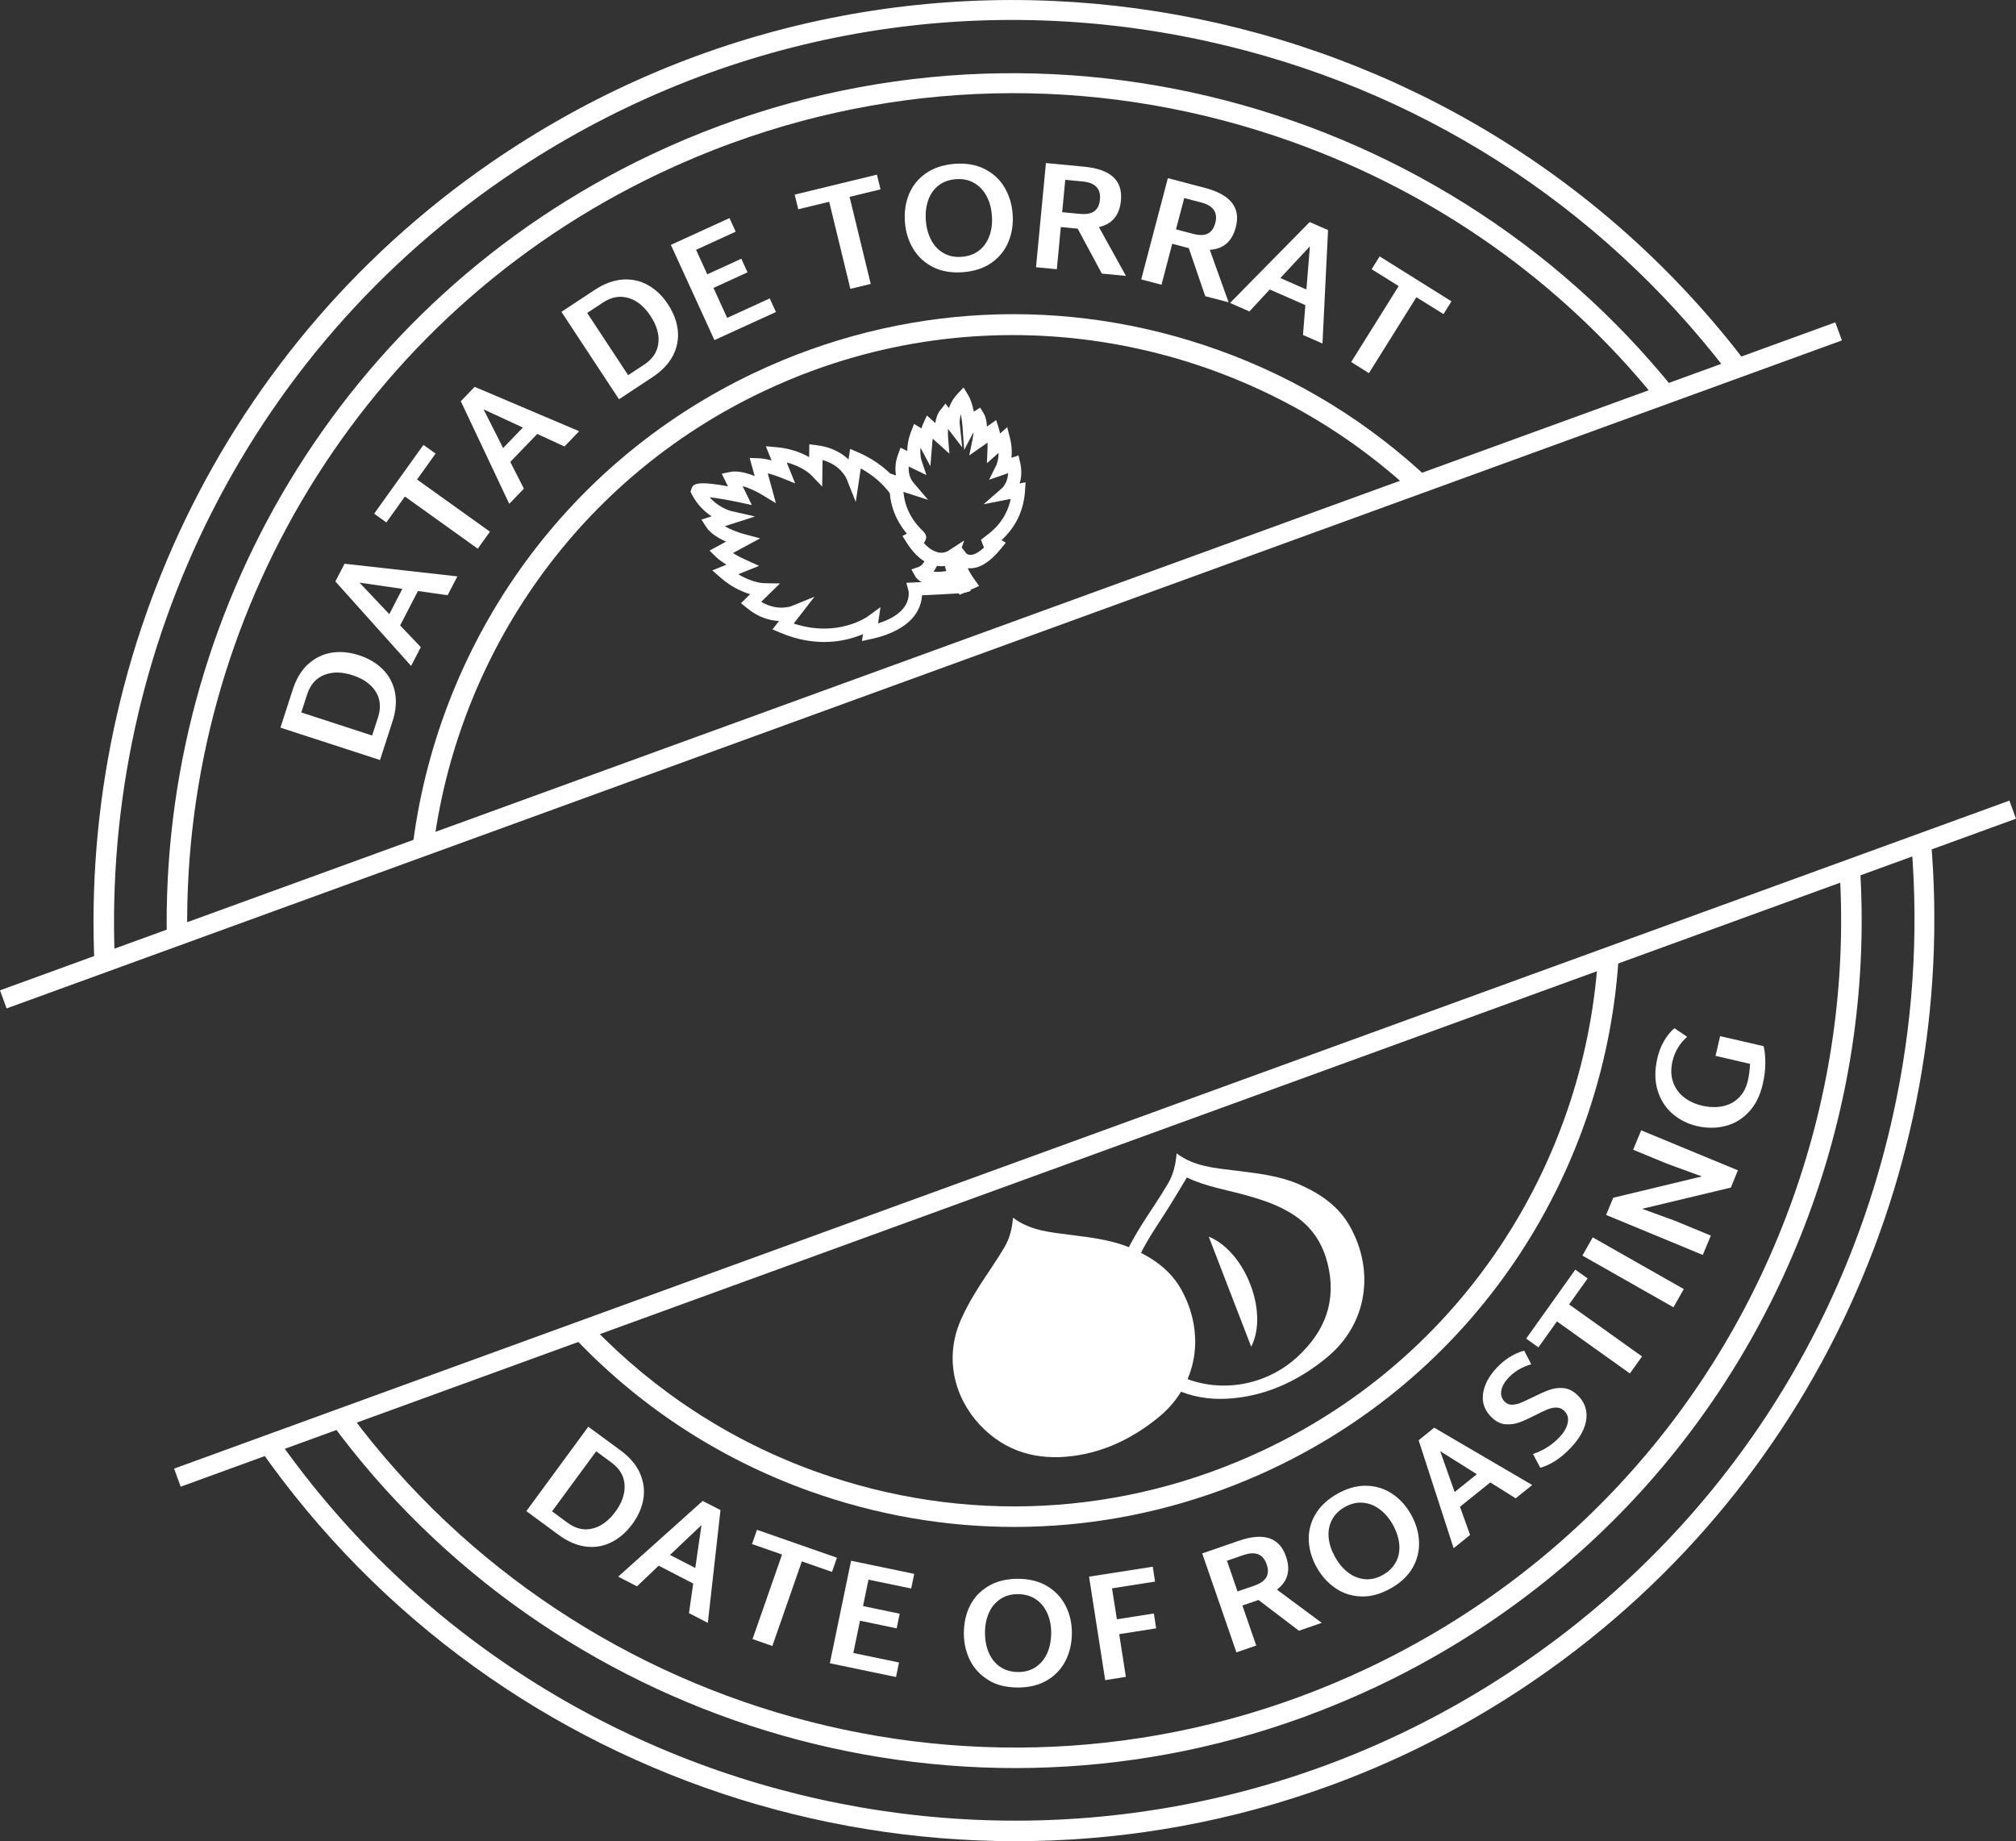 <svg xmlns="http://www.w3.org/2000/svg" id="Capa_1" data-name="Capa 1" viewBox="0 0 253.48 231.51"><rect x="0" y="0" width="253.48" height="231.51" fill="#333333" stroke="none"/><defs><style>      .cls-1 {        fill: #fff;      }    </style></defs><g><path class="cls-1" d="M127.38,153.11c2.17,1.65,4.73,1.83,7.24,2.16,2.71.35,5.42.65,7.95,1.82,2.49,1.15,4.64,2.65,5.99,5.11,3.02,5.5,2.04,11.94-2.84,15.96-2.93,2.41-6.26,4.14-10.02,4.79-4.41.76-8.53-.02-11.89-3.18-3.39-3.19-5.33-8.39-3.03-13.74,1.04-2.41,2.49-4.55,3.93-6.71.55-.83,1.09-1.66,1.59-2.52.67-1.12.96-2.36,1.07-3.69Z"></path><g><path class="cls-1" d="M147.94,145.02c2.23,1.68,4.87,1.85,7.45,2.17,2.79.35,5.57.64,8.17,1.82,2.56,1.16,4.78,2.69,6.18,5.2,3.14,5.62,2.16,12.25-2.82,16.4-2.99,2.49-6.41,4.29-10.26,4.98-4.52.81-8.75.04-12.22-3.19-3.5-3.25-5.53-8.58-3.2-14.09,1.05-2.48,2.53-4.68,4-6.91.56-.85,1.1-1.71,1.62-2.59.68-1.15.97-2.43,1.08-3.79ZM149.24,148.04c-.99,1.62-1.9,3.19-2.89,4.71-1.44,2.22-2.92,4.41-3.83,6.93-1.95,5.41,1.16,10.77,4.93,12.87,5.07,2.83,11.46,1.99,15.76-2.02,3.42-3.19,4.88-7.03,3.71-11.68-.55-2.19-1.63-4.06-3.42-5.48-1.93-1.54-4.19-2.33-6.52-3-2.63-.76-5.37-1.15-7.74-2.32Z"></path><path class="cls-1" d="M151.98,155.49c4.61,1.88,7.56,9.53,5.34,13.84l-5.34-13.84Z"></path></g></g><g><path class="cls-1" d="M38.75,83.51c.85-.78,1.83-1.26,2.93-1.44,1.1-.18,2.25-.07,3.44.31,1.21.39,2.22.99,3.01,1.78s1.3,1.75,1.53,2.88.12,2.37-.33,3.73l-1.55,4.79-12.52-4.07,1.55-4.79c.44-1.35,1.08-2.42,1.93-3.2ZM47.25,86.97c-.59-.94-1.56-1.63-2.92-2.07-1.34-.44-2.52-.45-3.56-.04-1.04.41-1.75,1.22-2.15,2.44l-.74,2.28,8.91,2.9.74-2.28c.39-1.21.3-2.29-.28-3.23Z"></path><path class="cls-1" d="M52.55,74.31l-2.24,4.33,2.6,2.73-1.22,2.36-9.52-10.62,1.15-2.23,14.19,1.59-1.23,2.37-3.73-.53ZM50.59,74.04l-5.39-.78,3.75,3.96,1.64-3.18Z"></path><path class="cls-1" d="M54.77,57.03l-2.33,3.26,9.16,6.56-1.53,2.14-9.16-6.56-2.33,3.26-1.54-1.1,6.2-8.65,1.54,1.1Z"></path><path class="cls-1" d="M67.54,54.57l-3.38,3.51,1.71,3.36-1.84,1.91-6.09-12.9,1.74-1.81,13.14,5.58-1.85,1.92-3.43-1.58ZM65.75,53.76l-4.95-2.29,2.46,4.87,2.48-2.58Z"></path><path class="cls-1" d="M78.3,35.15c1.15-.08,2.22.16,3.19.71.97.55,1.81,1.34,2.49,2.39.7,1.07,1.12,2.16,1.24,3.27s-.08,2.18-.61,3.2c-.53,1.02-1.39,1.92-2.58,2.71l-4.2,2.77-7.24-10.99,4.2-2.77c1.19-.78,2.35-1.21,3.51-1.29ZM82.78,43.16c.13-1.1-.2-2.24-.99-3.44-.78-1.18-1.69-1.93-2.76-2.25s-2.13-.14-3.2.56l-2,1.32,5.15,7.82,2.01-1.32c1.07-.7,1.66-1.6,1.79-2.7Z"></path><path class="cls-1" d="M96.78,37.52l.78,1.71-7.73,3.53-5.48-11.97,7.37-3.37.78,1.71-4.98,2.28,1.41,3.08,4.28-1.96.78,1.71-4.28,1.96,1.72,3.77,5.33-2.44Z"></path><path class="cls-1" d="M110.71,23.81l-3.89.94,2.66,10.95-2.56.62-2.66-10.95-3.89.94-.45-1.84,10.34-2.51.45,1.84Z"></path><path class="cls-1" d="M117.33,33.59c-1.06-.53-1.89-1.29-2.5-2.29-.6-.99-.95-2.11-1.05-3.36-.1-1.26.07-2.42.5-3.49.43-1.07,1.14-1.95,2.11-2.64.98-.69,2.18-1.09,3.62-1.21,1.43-.11,2.68.1,3.75.63,1.07.53,1.91,1.29,2.51,2.28.6.99.95,2.11,1.05,3.36.1,1.26-.07,2.43-.51,3.5-.44,1.08-1.14,1.96-2.11,2.65-.97.69-2.17,1.09-3.61,1.2-1.44.12-2.69-.1-3.76-.63ZM123.13,31.48c.59-.47,1.02-1.09,1.29-1.86.27-.77.37-1.62.29-2.56-.07-.93-.3-1.74-.69-2.45-.39-.71-.91-1.25-1.56-1.62-.66-.37-1.42-.53-2.28-.46-.87.07-1.61.34-2.2.81-.59.47-1.02,1.09-1.28,1.85-.26.76-.36,1.6-.29,2.53.07.94.3,1.76.68,2.48.38.71.9,1.26,1.56,1.63.66.38,1.42.53,2.3.46.86-.07,1.59-.34,2.18-.81Z"></path><path class="cls-1" d="M135.52,28.75l-2.14-.2-.5,5.3-2.62-.25,1.25-13.1,4.82.46c3.32.32,4.85,1.73,4.61,4.25-.17,1.85-1.1,2.96-2.77,3.34l3.4,6.14-3.03-.29-3.03-5.63ZM133.56,26.68l2.2.21c.81.08,1.42-.03,1.83-.33s.65-.79.71-1.47c.13-1.36-.59-2.12-2.16-2.27l-2.2-.21-.39,4.07Z"></path><path class="cls-1" d="M149.47,31.2l-2.08-.55-1.35,5.15-2.55-.67,3.35-12.73,4.68,1.23c3.22.85,4.51,2.49,3.86,4.94-.47,1.8-1.56,2.74-3.27,2.84l2.37,6.6-2.94-.77-2.07-6.05ZM147.87,28.84l2.13.56c.79.21,1.41.2,1.86-.03.45-.23.77-.67.94-1.33.35-1.32-.24-2.18-1.76-2.58l-2.14-.56-1.04,3.95Z"></path><path class="cls-1" d="M164.12,38.36l-4.47-1.96-2.56,2.76-2.43-1.07,10.01-10.17,2.31,1.01-.7,14.26-2.45-1.07.3-3.76ZM164.26,36.4l.44-5.43-3.72,3.99,3.28,1.44Z"></path><path class="cls-1" d="M181.49,39.49l-3.4-2.12-5.97,9.55-2.23-1.4,5.97-9.55-3.4-2.12,1.01-1.61,9.03,5.65-1.01,1.61Z"></path></g><g><path class="cls-1" d="M80.45,185.21c.47,1.05.62,2.13.45,3.23-.18,1.1-.64,2.16-1.38,3.17-.76,1.03-1.64,1.8-2.64,2.3-1,.51-2.07.69-3.21.55-1.14-.14-2.28-.63-3.44-1.48l-4.05-2.98,7.79-10.61,4.06,2.98c1.14.84,1.95,1.79,2.43,2.84ZM74.5,192.19c1.07-.26,2.03-.97,2.88-2.12.83-1.13,1.22-2.26,1.15-3.37-.06-1.11-.61-2.04-1.64-2.8l-1.93-1.42-5.55,7.55,1.93,1.42c1.03.76,2.08,1.01,3.15.74Z"></path><path class="cls-1" d="M87.15,199.1l-4.33-2.24-2.73,2.6-2.36-1.22,10.62-9.52,2.24,1.15-1.59,14.18-2.37-1.22.53-3.73ZM87.42,197.15l.78-5.39-3.96,3.75,3.18,1.64Z"></path><path class="cls-1" d="M104.6,197.64l-3.78-1.32-3.71,10.64-2.49-.87,3.71-10.63-3.78-1.32.63-1.79,10.05,3.51-.62,1.79Z"></path><path class="cls-1" d="M113.04,209.02l-.38,1.84-8.32-1.73,2.67-12.89,7.94,1.65-.38,1.84-5.37-1.11-.69,3.32,4.61.96-.38,1.84-4.61-.96-.84,4.06,5.74,1.19Z"></path><path class="cls-1" d="M124.32,211.27c-1.02-.61-1.8-1.43-2.33-2.46-.53-1.04-.8-2.18-.8-3.43,0-1.27.24-2.42.75-3.45.51-1.04,1.28-1.86,2.3-2.48,1.02-.62,2.26-.93,3.7-.94,1.43,0,2.66.29,3.69.9,1.03.61,1.81,1.43,2.34,2.46s.8,2.17.8,3.42c0,1.27-.25,2.42-.76,3.46-.52,1.04-1.28,1.87-2.3,2.49-1.02.62-2.25.93-3.69.94-1.44,0-2.68-.29-3.7-.9ZM130.27,209.58c.62-.43,1.1-1.02,1.42-1.76.32-.74.48-1.59.48-2.53,0-.93-.17-1.76-.51-2.49-.33-.73-.81-1.31-1.44-1.73-.63-.42-1.38-.63-2.24-.63-.88,0-1.63.22-2.25.65-.62.43-1.1,1.01-1.41,1.75-.32.74-.48,1.57-.47,2.5,0,.94.17,1.78.5,2.52.33.74.81,1.32,1.43,1.74.63.42,1.38.63,2.26.63.86,0,1.61-.22,2.23-.65Z"></path><path class="cls-1" d="M139.82,199.72l.61,3.88,4.65-.73.29,1.87-4.65.73.84,5.37-2.6.41-2.03-13.01,8.01-1.25.29,1.87-5.41.85Z"></path><path class="cls-1" d="M158.24,201.17l-2.03.7,1.74,5.03-2.49.86-4.3-12.44,4.57-1.58c3.15-1.09,5.13-.44,5.96,1.95.61,1.75.23,3.15-1.14,4.18l5.64,4.18-2.87.99-5.09-3.87ZM155.6,200.1l2.09-.72c.77-.27,1.28-.62,1.53-1.06.25-.44.27-.98.04-1.63-.45-1.29-1.41-1.68-2.9-1.17l-2.09.72,1.33,3.86Z"></path><path class="cls-1" d="M171.17,200.73c-1.19-.03-2.27-.38-3.23-1.02-.96-.65-1.75-1.52-2.37-2.61-.62-1.1-.96-2.23-1.01-3.38s.21-2.25.81-3.28,1.52-1.91,2.78-2.62c1.25-.7,2.47-1.04,3.67-1.01,1.19.03,2.27.37,3.23,1.01.96.64,1.75,1.51,2.36,2.6.62,1.1.96,2.24,1.01,3.4.05,1.16-.21,2.26-.8,3.29-.59,1.03-1.51,1.91-2.77,2.61-1.26.71-2.49,1.05-3.67,1.01ZM175.54,196.37c.34-.68.47-1.42.39-2.23-.08-.81-.35-1.62-.81-2.45-.46-.81-1.01-1.45-1.66-1.93-.65-.48-1.35-.75-2.1-.82-.76-.06-1.51.12-2.26.54-.76.43-1.31.98-1.65,1.66s-.47,1.42-.39,2.22.35,1.6.8,2.41c.46.82,1.01,1.48,1.66,1.96.64.49,1.34.76,2.1.83s1.51-.12,2.28-.55c.75-.43,1.3-.98,1.63-1.65Z"></path><path class="cls-1" d="M187.37,186.4l-3.8,3.05,1.27,3.55-2.07,1.66-4.4-13.57,1.96-1.58,12.32,7.21-2.08,1.67-3.19-2ZM185.69,185.36l-4.61-2.9,1.82,5.14,2.79-2.24Z"></path><path class="cls-1" d="M193.66,184.54l-.91-1.72c.69-.24,1.3-.53,1.84-.88.54-.34,1.05-.77,1.53-1.28.54-.57.87-1.16,1-1.77.12-.61-.03-1.12-.48-1.53-.27-.26-.59-.38-.96-.38s-.74.08-1.12.24c-.38.15-.89.39-1.5.71-.81.41-1.49.72-2.04.92s-1.12.27-1.72.23c-.6-.05-1.16-.32-1.69-.81-.89-.84-1.28-1.82-1.15-2.95.13-1.13.7-2.24,1.72-3.33,1.02-1.09,2.18-1.81,3.46-2.17l.89,1.71c-1.19.36-2.15.93-2.89,1.73-.49.53-.79,1.07-.88,1.62-.09.55.07,1.02.49,1.41.24.23.54.34.88.33s.69-.08,1.06-.23c.36-.15.85-.38,1.47-.68.84-.42,1.54-.73,2.11-.94.57-.21,1.17-.29,1.78-.24.62.05,1.2.33,1.75.84.9.84,1.29,1.85,1.16,3.02-.13,1.17-.76,2.36-1.9,3.58-1.25,1.34-2.55,2.2-3.9,2.58Z"></path><path class="cls-1" d="M199.62,160.75l-2.33,3.26,9.17,6.54-1.53,2.14-9.17-6.54-2.33,3.26-1.54-1.1,6.18-8.67,1.55,1.1Z"></path><path class="cls-1" d="M198.96,157.87l1.3-2.29,11.45,6.5-1.3,2.29-11.45-6.5Z"></path><path class="cls-1" d="M206.35,142.12l12.16,5.03-.88,2.17-11.16,2.67,4.17,1.52,4.47,1.85-1.01,2.43-12.16-5.03.9-2.16,11.14-2.68-4.4-1.61-4.24-1.75,1.01-2.43Z"></path><path class="cls-1" d="M216.28,130.28l5.47,1.26c.15.62.22,1.35.21,2.18,0,.84-.12,1.7-.32,2.58-.34,1.48-.94,2.67-1.79,3.55-.84.88-1.83,1.47-2.96,1.74-1.13.28-2.3.27-3.51,0-1.19-.28-2.23-.8-3.11-1.57-.88-.77-1.5-1.75-1.86-2.94-.36-1.19-.37-2.54-.02-4.04.18-.79.46-1.51.84-2.16.38-.65.81-1.18,1.3-1.6l1.6,1.08c-.41.36-.79.8-1.12,1.32-.33.53-.58,1.12-.73,1.79-.21.93-.19,1.78.07,2.55.26.77.71,1.41,1.35,1.92.64.51,1.41.87,2.3,1.08.92.21,1.78.24,2.57.08.8-.16,1.48-.51,2.04-1.06.56-.55.95-1.27,1.16-2.18.14-.61.23-1.31.27-2.1l-4.34-1,.58-2.49Z"></path></g><g><path class="cls-1" d="M240.35,106.44c.9,11.14.16,22.47-2.32,33.69-6.51,29.53-24.13,54.76-49.62,71.03-51.08,32.62-118.7,18.98-153.33-30.01l-2.51.91c30.39,43.54,86.12,60.12,134.5,42.51,7.82-2.84,15.44-6.58,22.74-11.24,37.56-23.99,56.57-66.18,52.97-107.77l-2.42.88Z"></path><path class="cls-1" d="M14.43,120.55c-1.59-38.96,16.95-77.75,52.11-100.21C92.02,4.07,122.32-1.31,151.85,5.2c26.3,5.8,49.16,20.42,65.35,41.55l2.52-.92C183.69-1.78,116.32-14.52,65.15,18.17,28.94,41.3,9.97,81.35,11.89,121.47l2.54-.92Z"></path></g><g><line class="cls-1" x1="253.07" y1="101.81" x2="22.31" y2="185.8"></line><rect class="cls-1" x="14.9" y="142.59" width="245.57" height="2.42" transform="translate(-40.88 55.76) rotate(-20)"></rect></g><g><line class="cls-1" x1=".41" y1="125.65" x2="231.18" y2="41.66"></line><rect class="cls-1" x="-6.99" y="82.45" width="245.57" height="2.42" transform="translate(-21.63 44.65) rotate(-20)"></rect></g><g><g><path class="cls-1" d="M111.46,79.8c-.58.21-1.2.39-1.89.54l-1.19.26.13-.87c-2,.85-5.72,1.8-10.38-.17l-1-.42.82-1.06c-1.14-.05-2.59-.43-4.06-1.65l-.72-.59,1.15-1.13c-1.02-.3-2.37-.9-3.73-2.09l-1.03-.9,1.78-.72c-.47-.29-.95-.62-1.31-.97l-.82-.8,2.08-1.13c-.94-.42-1.99-1.04-2.51-1.86l-.58-.91,1.27-.41c-.86-.57-1.8-1.44-2.49-2.77l-.16-.32.11-.34c.19-.55.38-1.12,4.6-.34l-.78-1.59,1.06-.22c.95-.19,2.12.13,3.08.52l-.63-2.28,1.14.04c.5.02,1.08.13,1.61.27l-.72-1.78,1.36.12c1.8.16,3.17.72,4.09,1.25l.02-1.61.93.11c1.9.23,3.18,1.01,4,1.79l.2-1.33,1,.43c2.27.98,4.13,2.46,5.53,4.39l.14.19.02.24c.19,2.85,1.88,4.51,2.43,5.06.21.2.64.63.33,1.2l-.18.34c.45.5.91.85,1.39,1.04l.63.25-.11.66c-.11.69-.38,1.23-.7,1.64.53.06,1.35.03,2.61-.27l.64-.16.3.59c.33.64.68,1.16.72,1.21l.1.19.31.86-.88.24c-.1.03-.26.07-5.24.31-.03.57-.18,1.33-.66,2.13-.73,1.21-2.01,2.15-3.81,2.81ZM110.42,78.38c1.68-.53,2.84-1.3,3.42-2.26.58-.96.39-1.83.39-1.84l-.27-1,1.04-.05c.28-.01.59-.03.9-.04-.53-.27-.75-.6-.82-.72l-.48-.87.94-.33s.45-.19.7-.71c-.82-.5-1.57-1.29-2.25-2.37l-.5-.8.57-.27c-.86-1.03-1.91-2.68-2.13-5.05-.98-1.31-2.23-2.37-3.7-3.17l-.63,4.22-1.15-2.9c-.03-.07-.75-1.76-3.03-2.38l-.04,3.34-1.42-1.48s-1.04-1.04-3.04-1.55l1.06,2.63-1.83-.74c-.3-.12-.96-.36-1.62-.53l1.03,3.76-1.8-1.09c-.59-.36-1.54-.82-2.39-1.06l1.16,2.38-1.68-.36c-1.23-.26-2.64-.51-3.62-.62,1.2,1.38,2.69,1.73,2.71,1.74l3,.68-3.81,1.22c.76.45,1.75.81,2.42.99l2.03.54-3.43,1.85c.59.36,1.21.67,1.51.8l1.79.81-2.62,1.05c1.75,1.09,3.21,1.13,3.23,1.13l2.01.03-2.36,2.31c2.06,1.23,3.8.54,3.81.54l2.89-1.18-2.61,3.37c5.49,1.82,9.25-.85,9.29-.88l1.62-1.18-.31,2.05Z"></path><polygon class="cls-1" points="121.9 74.35 121.21 74.54 120.91 73.74 120.16 73.82 120.9 73.73 120.62 72.97 121.7 72.49 121.9 74.35"></polygon></g><path class="cls-1" d="M120.67,74.79l-.4-.57c-.34-.48-1.2-1.8-1.47-3.06-.36.05-.79.05-1.27-.06-1.32-.29-2.51-1.27-3.54-2.92l-.5-.8.56-.27c-1.61-1.92-2.32-4.07-2.18-6.48l.06-1.09.73.24c-.13-.71-.12-1.59.25-2.61l.32-.88.84.41c.01-.68.13-1.53.5-2.47l.36-.93.85.52s.04.02.08.05c.06-.21.13-.41.21-.59l.47-1.04,1.06.95c.09-.58.27-1.18.61-1.6l.67-.85.43.56c.21-.58.54-1.2,1.09-1.78l.75-.8.57.94c.35.57.58,1.38.73,2.1.03-.02.06-.04.07-.05l.72-.46.44.73c.28.46.39,1.08.41,1.66l1.16-.82.35,1.09c.06.18.1.39.14.6l.9-.8.34,1.33c.25.98.27,1.84.2,2.52l.88-.3.21.91c.24,1.05.15,1.93-.07,2.62l.75-.15-.07,1.09c-.16,2.44-1.15,4.51-2.94,6.18l.52.33-.59.73c-1.35,1.66-2.65,2.49-3.88,2.48-.11,0-.21,0-.31-.02.15.34.4.81.83,1.41l.6.83-2.46,1.12ZM120.93,68.86l.57.73s.19.19.55.18c.3,0,.85-.16,1.67-.92l-.38-.98.71-.55c.65-.49,2.47-1.86,3.03-4.59l-3.41.67,2.35-2.05s.69-.66.73-1.85l-2.39.82.91-1.83s.28-.6.29-1.55l-1.47,1.3.08-1.97c0-.16,0-.38,0-.62l-2.3,1.61.42-2.06c.05-.24.09-.55.12-.87l-1.18,2.25-.21-2.96c-.02-.31-.09-.91-.21-1.53-.19.65-.14,1.16-.14,1.19l.31,2.96-1.78-2.31c-.02.36-.02.72,0,1.01l.17,2.1-2.09-1.88c-.04.26-.07.49-.07.61l-.23,2.85-1.24-2.32c-.09.92.1,1.5.11,1.54l.63,1.89-2.22-1.07c-.1,1.19.48,1.89.51,1.93l1.92,2.26-3.15-1.02c.22,2.78,1.87,4.36,2.45,4.93.19.19.64.62.33,1.19l-.18.34c.56.63,1.15,1.03,1.74,1.16.75.16,1.27-.14,1.28-.15l2.07-1.34-.31.88Z"></path></g><g><path class="cls-1" d="M23.54,117.23c-.5-39.44,21.53-77.52,59.46-95.47,2.99-1.41,6.01-2.68,9.08-3.79,22.71-8.27,47.36-8.37,70.41-.13,18.15,6.49,33.78,17.62,45.62,32.21l2.52-.92C180.48,11.51,127.35-2.07,81.9,19.43c-39.15,18.53-61.78,57.99-60.92,98.73l2.56-.93Z"></path><path class="cls-1" d="M231.32,109.73c.8,13.76-1.15,27.67-5.93,41.04-9.35,26.15-28.33,47.1-53.43,58.98-45.47,21.52-98.89,7.04-127.86-31.87l-2.54.92c27.66,37.73,77.61,53.38,122.29,37.12,3.09-1.13,6.17-2.41,9.21-3.84,25.73-12.17,45.18-33.64,54.76-60.44,4.99-13.95,6.97-28.47,6.03-42.82l-2.52.92Z"></path></g><g><path class="cls-1" d="M54.56,105.94c3.25-23.86,18.09-45.69,41.43-56.74,2.1-.99,4.22-1.88,6.36-2.66,26.15-9.52,54.89-3.18,74.69,14.81l2.74-1c-7.56-7.15-16.55-12.75-26.65-16.36-19.16-6.85-39.85-5.83-58.25,2.87-24.6,11.64-40.08,34.84-43.06,60.06l2.73-.99Z"></path><path class="cls-1" d="M200.89,120.8c-1.81,25.69-17.04,49.71-41.93,61.49-17.77,8.42-37.76,9.4-56.27,2.78-10.87-3.89-20.42-10.18-28.2-18.26l-2.67.97c8.19,8.78,18.37,15.56,30,19.72,16.89,6.04,34.95,5.96,51.59-.09,2.25-.82,4.47-1.74,6.66-2.78,26.13-12.37,41.99-37.77,43.48-64.79l-2.66.97Z"></path></g></svg>